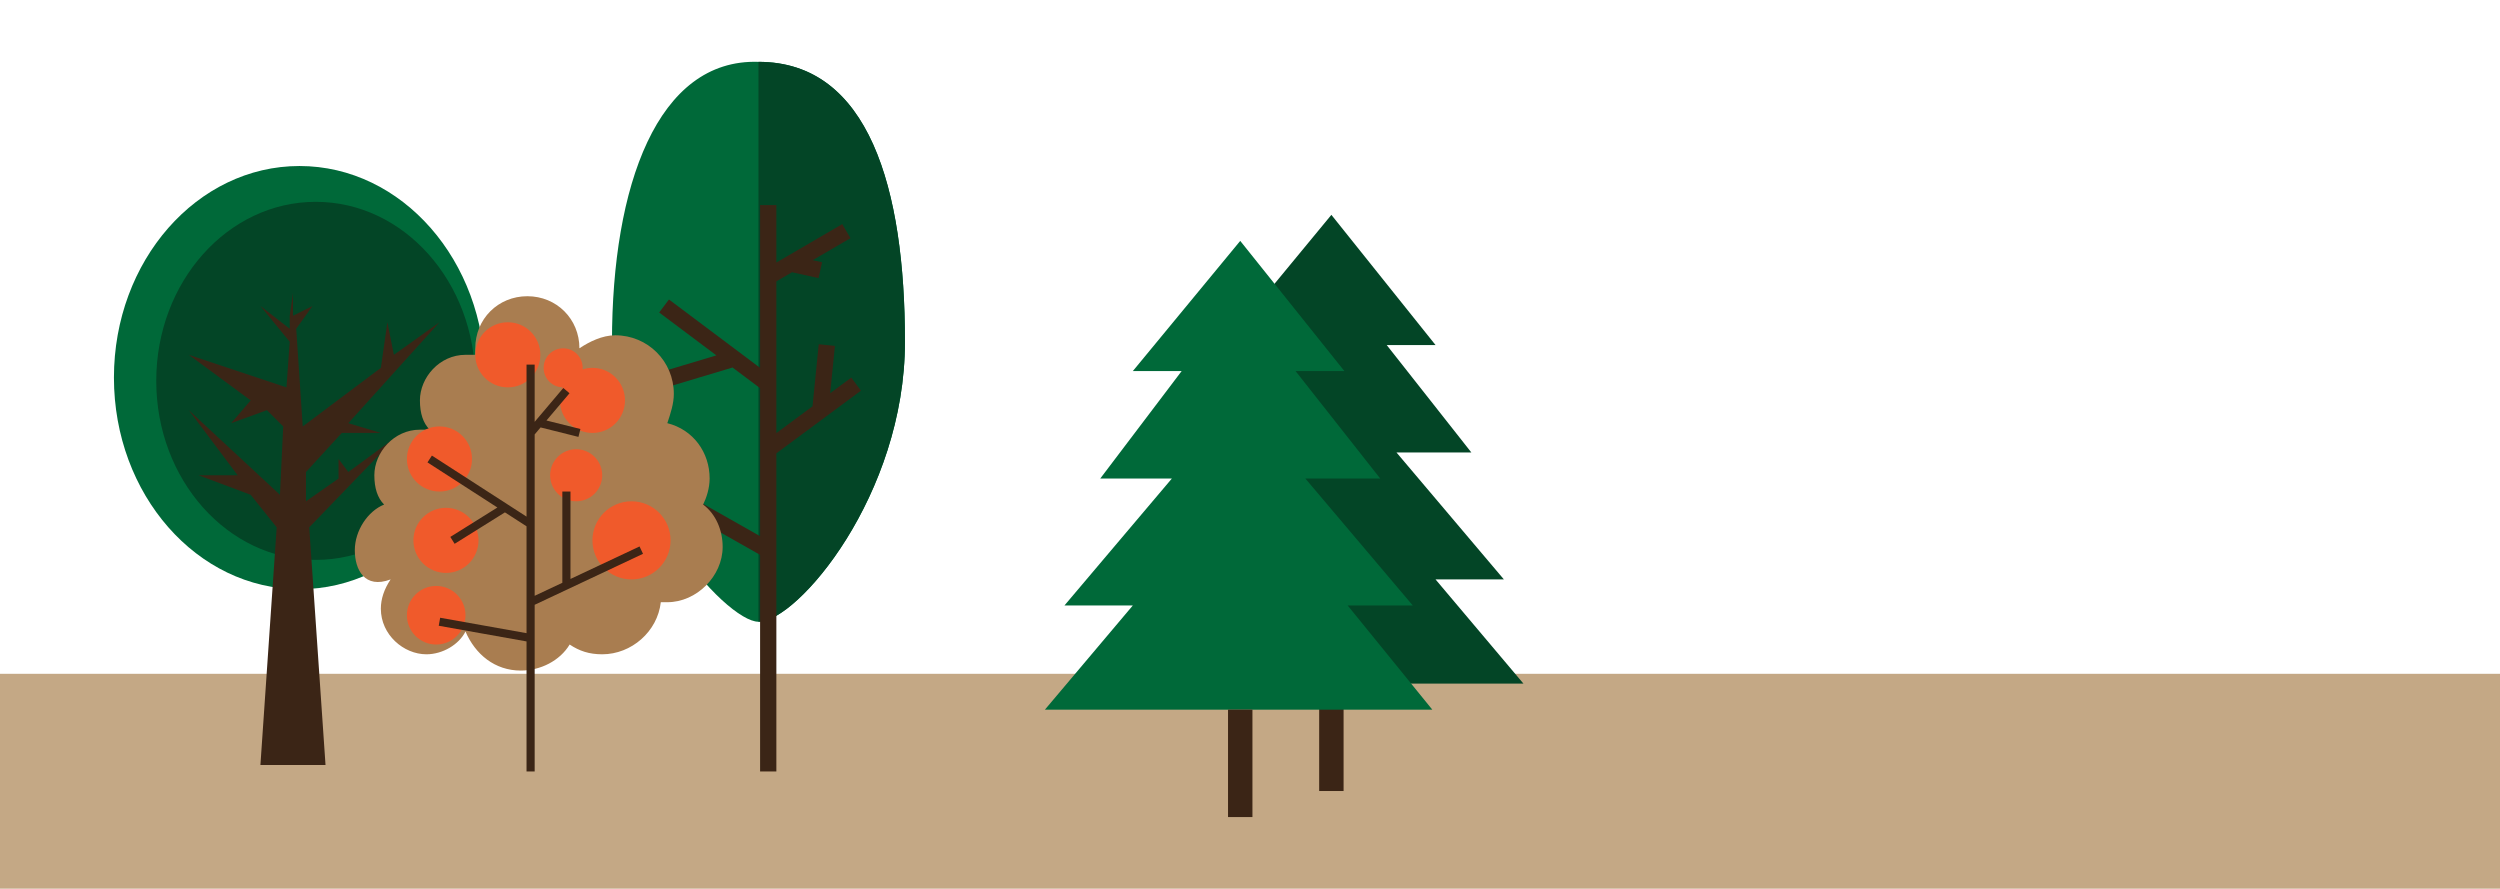 <svg xmlns="http://www.w3.org/2000/svg" width="76.8" height="27.3"><path fill="#C4A885" d="M0 20.7h76.8v6.6H0z"/><ellipse fill="#006939" cx="9.2" cy="11.6" rx="5.7" ry="6.5"/><ellipse fill="#034526" cx="9.7" cy="11.7" rx="4.9" ry="5.5"/><path fill="#3B2516" d="M10.7 14.5l-.3-.4v.6l-1 .7v-.9l1.1-1.2h1.2l-1-.3 2.8-3.1-1.4 1-.2-1-.2 1.4-2.4 1.8-.2-3 .5-.7-.6.3V9l-.1.7v.4L8 9.4l.9 1.1-.1 1.4-3-1 1.9 1.4-.6.7 1.1-.4.5.5-.1 2.1-2.8-2.6 1.5 2H6.1l1.6.6.8 1-.5 7.3h2l-.5-7.3 2.7-2.8z"/><path fill="#006939" d="M18.8 10.5c0 4.8 3.5 8.6 4.5 8.6 1.2 0 4.5-3.9 4.5-8.6s-1.1-8.6-4.5-8.6c-3.1-.1-4.5 3.8-4.5 8.6z"/><path fill="#034526" d="M23.3 19.1c1.2 0 4.5-3.9 4.5-8.6s-1.1-8.6-4.5-8.6v17.2z"/><g fill="none" stroke="#3B2516" stroke-width=".5" stroke-miterlimit="10"><path d="M23.6 23.7V6.3M26 7.1l-2.4 1.4M25.2 8.3l-.9-.2M20.4 9.4l3.2 2.4M20.6 11.6l2-.6M26.3 11.8l-2.7 2M25.4 10.6l-.2 2M20.6 15.2l3 1.7"/></g><g><path fill="#A97D50" d="M10.9 16.9c0-.6.4-1.2.9-1.4-.2-.2-.3-.5-.3-.9 0-.7.6-1.4 1.4-1.4h.3c-.2-.2-.3-.5-.3-.9 0-.7.6-1.4 1.4-1.4h.3v-.2c0-.9.7-1.6 1.6-1.6s1.6.7 1.6 1.6c.3-.2.7-.4 1.1-.4 1 0 1.8.8 1.8 1.8 0 .3-.1.6-.2.9.8.2 1.3.9 1.3 1.7 0 .3-.1.6-.2.8.4.3.6.8.6 1.3 0 .9-.8 1.7-1.7 1.7h-.2c-.1.9-.9 1.6-1.8 1.6-.4 0-.7-.1-1-.3-.3.5-.9.8-1.5.8-.8 0-1.4-.5-1.7-1.2-.2.4-.7.7-1.2.7-.7 0-1.4-.6-1.4-1.4 0-.3.1-.6.3-.9-.8.3-1.1-.3-1.1-.9z"/><g fill="#F05A2B"><circle cx="13.5" cy="14.1" r="1"/><circle cx="19.4" cy="16.6" r="1.2"/><circle cx="15.6" cy="10.9" r="1"/><circle cx="13.7" cy="16.6" r="1"/><circle cx="13.4" cy="18.9" r=".9"/><circle cx="17.7" cy="14.6" r=".8"/><circle cx="18.2" cy="12.3" r="1"/><circle cx="17.3" cy="11.3" r=".6"/></g><g fill="none" stroke="#3B2516" stroke-width=".25" stroke-miterlimit="10"><path d="M16.3 11.2v12.5M17.4 12l-1.1 1.3M17.8 13.3l-1.2-.3M19.7 16.9l-3.4 1.6M17.4 15.1v2.8M13.2 14.1l3.1 2M13.9 16.6l1.6-1M13.5 19.1l2.8.5"/></g></g><g><path fill="#034526" d="M46.8 21l-2.7-3.2h2.1l-3.3-3.9h2.3l-2.6-3.3h1.5l-3.2-4-3.3 4h1.5l-2.6 3.3h2.3l-3.3 3.9h2.1L34.9 21z"/><path fill="none" stroke="#3B2516" stroke-width=".75" stroke-miterlimit="10" d="M40.9 21v3.3"/><g><path fill="#006939" d="M44 21.8l-2.6-3.2h2l-3.3-3.9h2.3l-2.6-3.3h1.5l-3.2-4-3.3 4h1.5l-2.5 3.3H36l-3.3 3.9h2.1l-2.7 3.2z"/><path fill="none" stroke="#3B2516" stroke-width=".75" stroke-miterlimit="10" d="M38.1 21.8v3.3"/></g></g></svg>